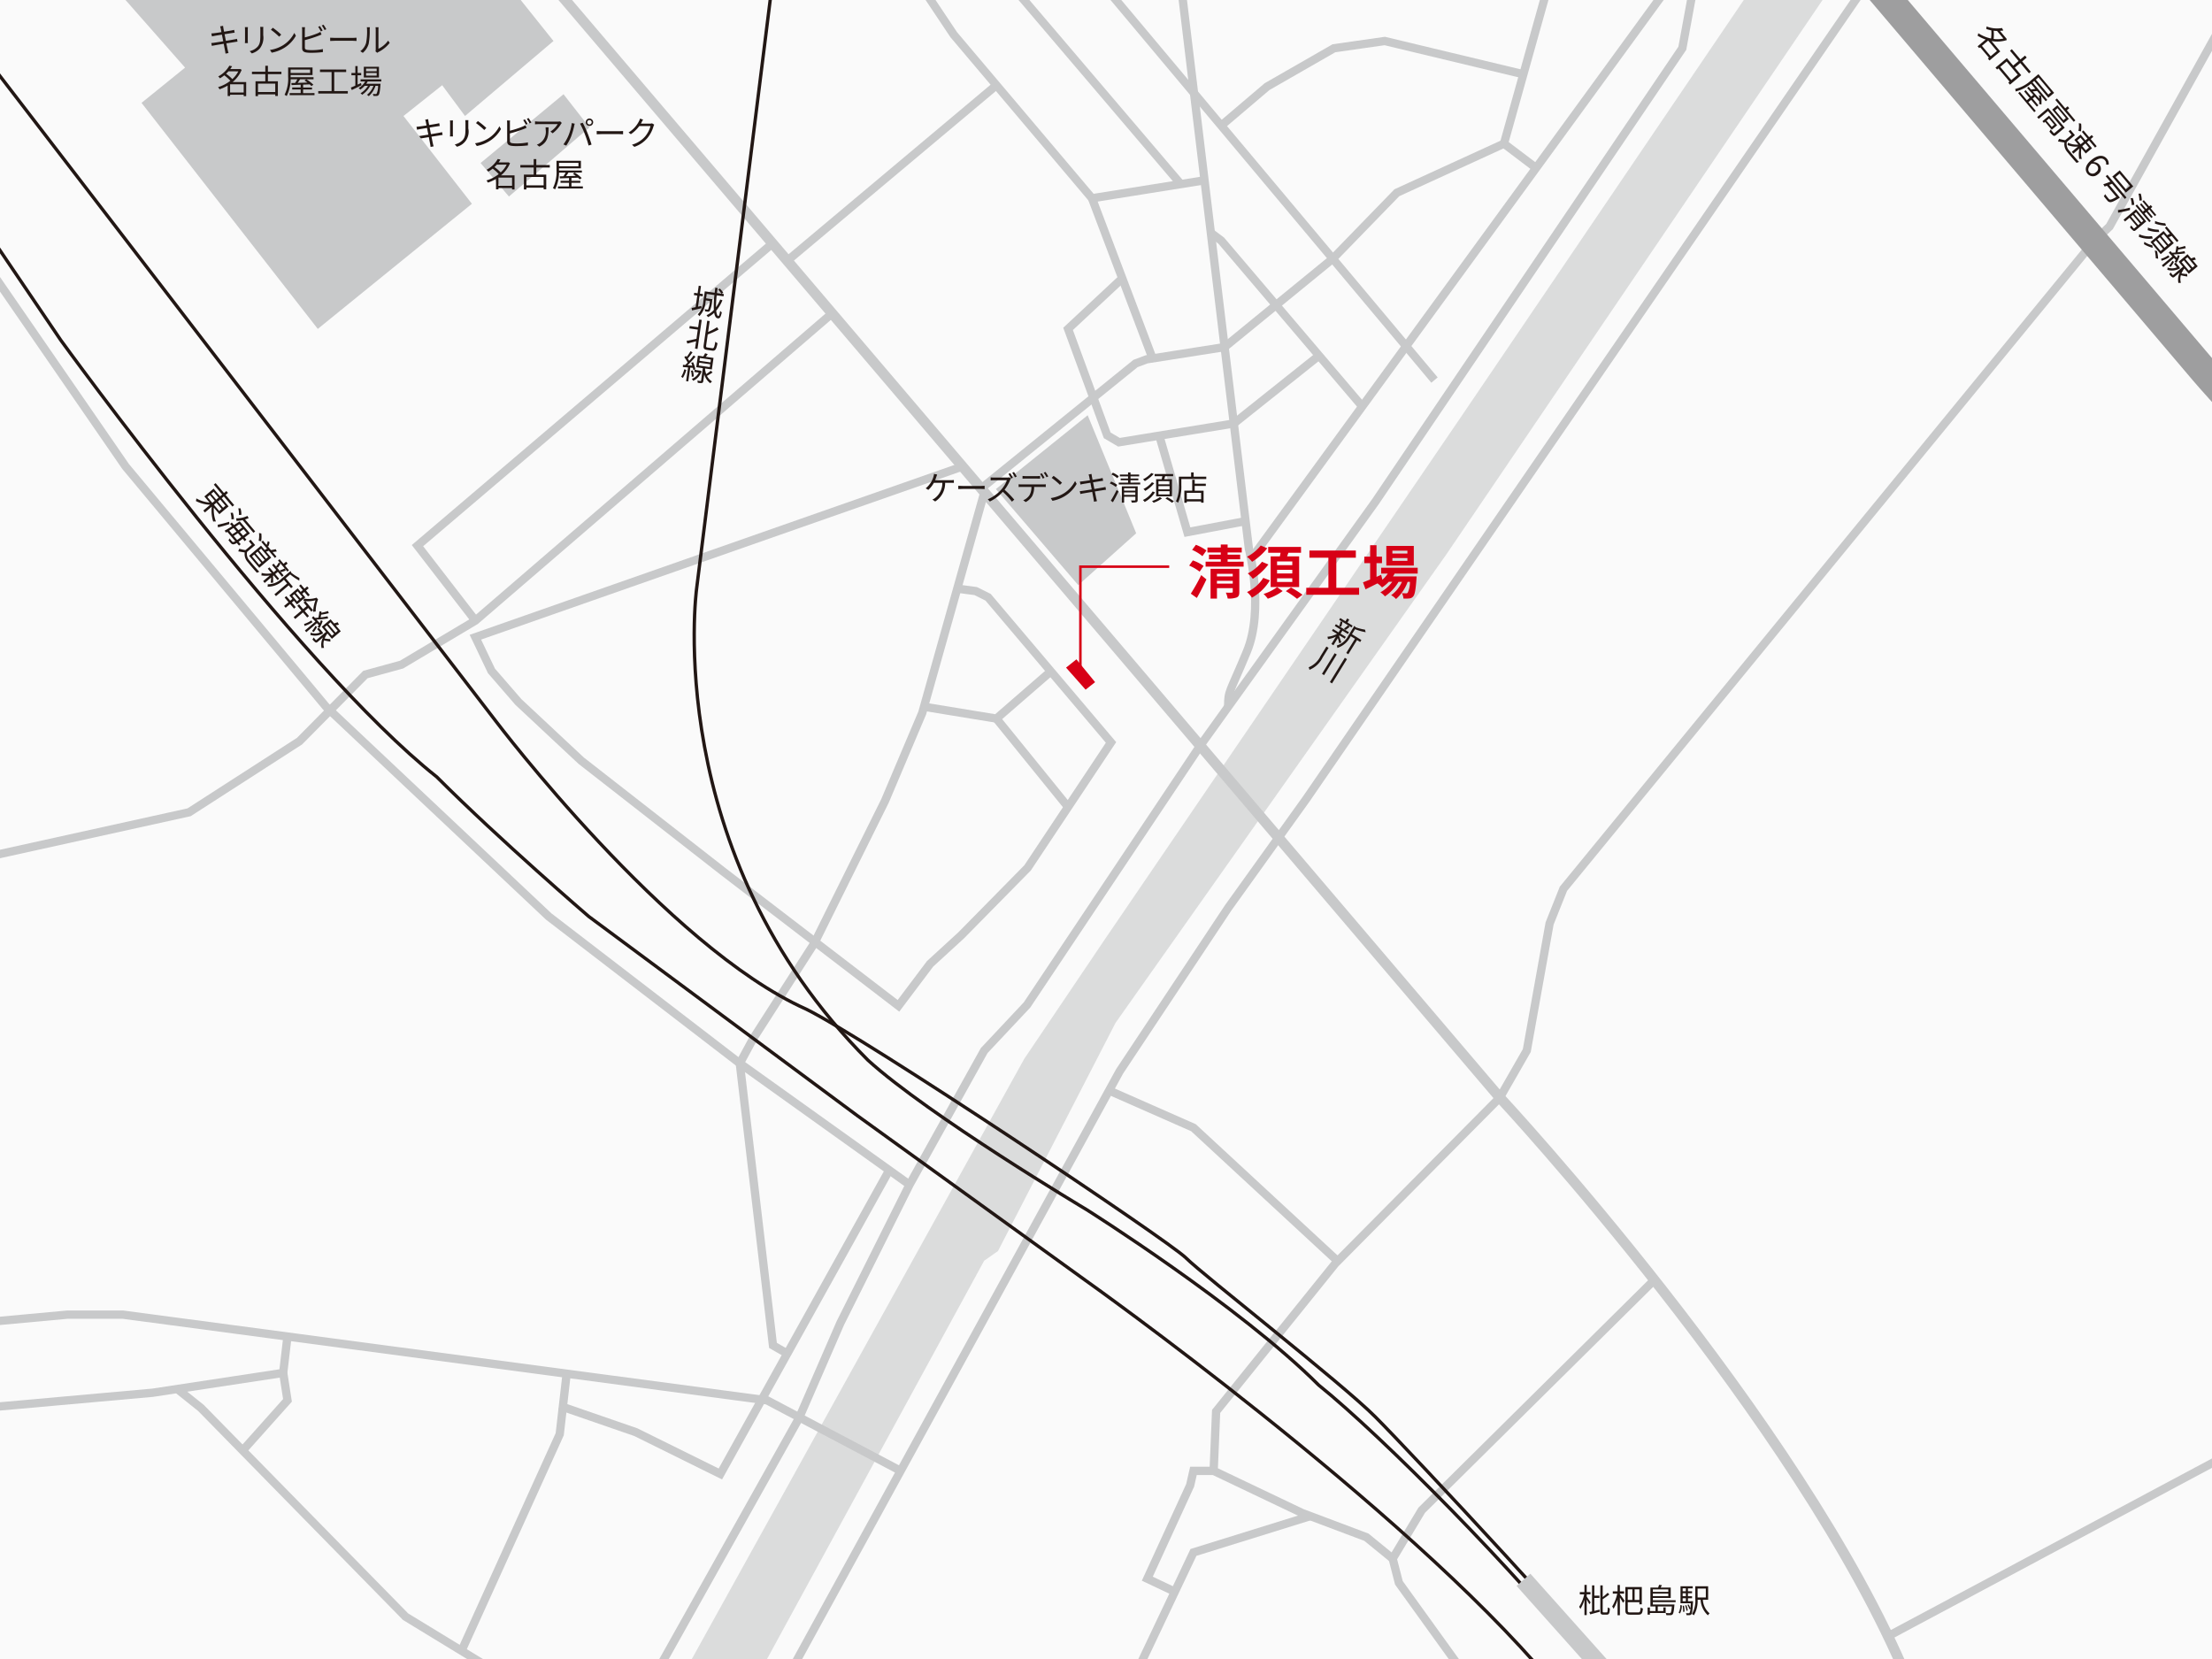 <svg xmlns="http://www.w3.org/2000/svg" xmlns:xlink="http://www.w3.org/1999/xlink" width="315" height="236.25" viewBox="0 0 315 236.25">
  <defs>
    <clipPath id="clip-path">
      <rect id="長方形_1380" data-name="長方形 1380" width="315" height="236.25" transform="translate(61.181 6.574)" fill="none"/>
    </clipPath>
  </defs>
  <g id="グループ_2103" data-name="グループ 2103" transform="translate(-61.181 -6.574)">
    <rect id="長方形_1378" data-name="長方形 1378" width="315" height="236.25" transform="translate(61.181 6.574)" fill="#fafafa"/>
    <path id="パス_10408" data-name="パス 10408" d="M309.5,6.574,269.054,66.209l-50.6,74.222-11.418,16.931L159.7,242.824h10.711l30.92-56.718,1.968-1.378,16.735-32.485L267.165,85.5,320.721,6.574Z" fill="#dbdcdc"/>
    <g id="グループ_2102" data-name="グループ 2102">
      <g id="グループ_2101" data-name="グループ 2101" clip-path="url(#clip-path)">
        <path id="パス_10409" data-name="パス 10409" d="M139.313,3.8l135.45,159.075s42.722,45.923,58.078,82.91" fill="none" stroke="#c8c9ca" stroke-miterlimit="10" stroke-width="1.477"/>
        <path id="パス_10410" data-name="パス 10410" d="M302.523,3.8l-1.772,9.647L257.045,78.022l-24.95,34.743-24.663,36.919-6.1,6.5-10.631,19.1-9.844,19.688-5.906,13.584-20.869,37.235" fill="none" stroke="#c8c9ca" stroke-miterlimit="10" stroke-width="1.181"/>
        <path id="パス_10411" data-name="パス 10411" d="M327.329,3.8,247.2,120.35l-11.124,15.511-15.454,23.273L173.57,244.972" fill="none" stroke="#c8c9ca" stroke-miterlimit="10" stroke-width="1.181"/>
        <path id="パス_10412" data-name="パス 10412" d="M229.285,3.8l9.745,80.916s2.215,8.613-.295,14.667-2.658,5.484-2.658,7.836" fill="none" stroke="#c8c9ca" stroke-miterlimit="10" stroke-width="1.181"/>
        <line id="線_693" data-name="線 693" x1="59.006" y2="80.929" transform="translate(239.382 5.178)" fill="none" stroke="#c8c9ca" stroke-miterlimit="10" stroke-width="1.181"/>
        <path id="パス_10413" data-name="パス 10413" d="M173.57,199.494l-2.313-1.329L166.532,158l1.918-3.544,8.713-13.585L187.2,120.646l5.315-12.551,8.848-31.419" fill="none" stroke="#c8c9ca" stroke-miterlimit="10" stroke-width="1.181"/>
        <path id="パス_10414" data-name="パス 10414" d="M197.5,90.406l2.623.339,1.772.886,17.5,20.671-11.887,17.867-9.45,9.6-4.43,4.06-4.5,5.98-24.954-19.121L143.94,114.894l-8.933-8.35-3.839-4.43-2.289-4.8,69.362-24.31" fill="none" stroke="#c8c9ca" stroke-miterlimit="10" stroke-width="1.181"/>
        <path id="パス_10415" data-name="パス 10415" d="M210.824,102.18l-7.748,6.726-10.311-1.687" fill="none" stroke="#c8c9ca" stroke-miterlimit="10" stroke-width="1.181"/>
        <line id="線_694" data-name="線 694" x2="10.203" y2="12.585" transform="translate(203.076 108.907)" fill="none" stroke="#c8c9ca" stroke-miterlimit="10" stroke-width="1.181"/>
        <path id="パス_10416" data-name="パス 10416" d="M281.851,3.8l-6.5,23.231,4.576,3.463" fill="none" stroke="#c8c9ca" stroke-miterlimit="10" stroke-width="1.181"/>
        <line id="線_695" data-name="線 695" x2="47.693" y2="56.897" transform="translate(217.768 3.8)" fill="none" stroke="#c8c9ca" stroke-miterlimit="10" stroke-width="1.181"/>
        <path id="パス_10417" data-name="パス 10417" d="M235.087,24.461l6.528-5.551,9.523-5.463,7.236-1.034,19.744,4.734" fill="none" stroke="#c8c9ca" stroke-miterlimit="10" stroke-width="1.181"/>
        <path id="パス_10418" data-name="パス 10418" d="M233.652,39.759l1.435,1.078L255.173,64.45" fill="none" stroke="#c8c9ca" stroke-miterlimit="10" stroke-width="1.181"/>
        <path id="パス_10419" data-name="パス 10419" d="M296.77,188.839l-33.13,32.8-4.135,6.89.886,3.446,9.943,13.806" fill="none" stroke="#c8c9ca" stroke-miterlimit="10" stroke-width="1.181"/>
        <path id="パス_10420" data-name="パス 10420" d="M259.506,228.533l-3.741-3.052-9.154-3.445-12.6-6.005.352-8.465L251.336,186.5l23.428-23.625,3.839-6.694,3.248-18.1,1.969-4.938,75.54-92.194,2.226-2.109L381.076,3.8" fill="none" stroke="#c8c9ca" stroke-miterlimit="10" stroke-width="1.181"/>
        <path id="パス_10421" data-name="パス 10421" d="M234.01,216.031h-2.875l-.472,2.067-6.1,13.289,3.741,1.772" fill="none" stroke="#c8c9ca" stroke-miterlimit="10" stroke-width="1.181"/>
        <path id="パス_10422" data-name="パス 10422" d="M247.775,222.474l-16.639,5.173-7.658,16.143" fill="none" stroke="#c8c9ca" stroke-miterlimit="10" stroke-width="1.181"/>
        <path id="パス_10423" data-name="パス 10423" d="M219.392,161.989l11.743,5.176,20.534,19" fill="none" stroke="#c8c9ca" stroke-miterlimit="10" stroke-width="1.181"/>
        <path id="パス_10424" data-name="パス 10424" d="M275.354,27.031,260.1,34.02l-9.123,9.392L235.572,56l-11.11,1.746-1.575.591L200.556,76.412" fill="none" stroke="#c8c9ca" stroke-miterlimit="10" stroke-width="1.181"/>
        <line id="線_696" data-name="線 696" x2="24.314" y2="28.547" transform="translate(204.971 4.194)" fill="none" stroke="#c8c9ca" stroke-miterlimit="10" stroke-width="1.181"/>
        <path id="パス_10425" data-name="パス 10425" d="M192.765,5.178,197,11.518l19.688,23.29,16.026-2.56" fill="none" stroke="#c8c9ca" stroke-miterlimit="10" stroke-width="1.181"/>
        <line id="線_697" data-name="線 697" x2="8.626" y2="22.802" transform="translate(216.685 34.808)" fill="none" stroke="#c8c9ca" stroke-miterlimit="10" stroke-width="1.181"/>
        <path id="パス_10426" data-name="パス 10426" d="M221,46.209l-7.719,7.2,5.572,15.16,1.673.984,16.359-2.672,12.134-9.67" fill="none" stroke="#c8c9ca" stroke-miterlimit="10" stroke-width="1.181"/>
        <path id="パス_10427" data-name="パス 10427" d="M226.273,68.617l4,13.736,8.288-1.565" fill="none" stroke="#c8c9ca" stroke-miterlimit="10" stroke-width="1.181"/>
        <path id="パス_10428" data-name="パス 10428" d="M.123,205.2l40.753-8.662L70.8,193.784h7.875l91.744,12.207,19.014,10.04" fill="none" stroke="#c8c9ca" stroke-miterlimit="10" stroke-width="1.181"/>
        <path id="パス_10429" data-name="パス 10429" d="M31.623,4.194,79.07,73.006l28.547,34.213,31.7,29.866L166.532,158,190.7,175.278" fill="none" stroke="#c8c9ca" stroke-miterlimit="10" stroke-width="1.181"/>
        <path id="パス_10430" data-name="パス 10430" d="M187.812,173.215l-24.048,43.26-12.047-5.956-10.829-3.741" fill="none" stroke="#c8c9ca" stroke-miterlimit="10" stroke-width="1.181"/>
        <path id="パス_10431" data-name="パス 10431" d="M141.888,202.083l-1,8.731-13.88,30.614" fill="none" stroke="#c8c9ca" stroke-miterlimit="10" stroke-width="1.181"/>
        <path id="パス_10432" data-name="パス 10432" d="M86.354,204.317l3.445,2.756L118.937,236.8l12.108,7.383" fill="none" stroke="#c8c9ca" stroke-miterlimit="10" stroke-width="1.181"/>
        <path id="パス_10433" data-name="パス 10433" d="M1.206,216.917l39.473-7.678,15.849-1.969,26.381-2.362,18.6-2.825.608-5.179" fill="none" stroke="#c8c9ca" stroke-miterlimit="10" stroke-width="1.181"/>
        <path id="パス_10434" data-name="パス 10434" d="M101.513,202.083l.608,3.907-6.381,7.145" fill="none" stroke="#c8c9ca" stroke-miterlimit="10" stroke-width="1.181"/>
        <path id="パス_10435" data-name="パス 10435" d="M325.7,1.339l48.924,57.586s29.629,35.585,69.349,54.337,36.618,16.39,36.618,16.39" fill="none" stroke="#9e9e9f" stroke-miterlimit="10" stroke-width="4.134"/>
        <line id="線_698" data-name="線 698" x1="73.518" y2="39.276" transform="translate(330.052 200.301)" fill="none" stroke="#c8c9ca" stroke-miterlimit="10" stroke-width="1.181"/>
        <path id="パス_10436" data-name="パス 10436" d="M251.88,98.173a7.292,7.292,0,0,0-.18-.732l-.63,1.021-.289-.179.649-1.053a3.829,3.829,0,0,1-1.147.359,1.5,1.5,0,0,0-.067-.341,3.314,3.314,0,0,0,1.365-.407l-.72-.444.156-.253.784.483.26-.422-.8-.491.157-.253,1.865,1.15-.156.253-.78-.48-.26.421.748.461-.156.254-.749-.461-.058.1c.083.207.277.765.317.906Zm3-.173-.451-.277-1.243,2.018-.293-.181,1.243-2.018-.6-.369-.062.1a3.158,3.158,0,0,1-1.848,1.568.891.891,0,0,0-.084-.341,2.747,2.747,0,0,0,1.649-1.407l.862-1.4.175.2a6.384,6.384,0,0,0,1.331.342l.1.37a7.72,7.72,0,0,1-1.514-.433l-.441.716,1.343.827Zm-3-2.263a2.708,2.708,0,0,0,.2-.675l.271.083a2.665,2.665,0,0,1-.179.678Zm1.767.185-1.761-1.085.153-.25.74.456.25-.406.29.178-.25.406.732.451Zm-1.068.157a3.929,3.929,0,0,0,.561-.459l.233.233a7.149,7.149,0,0,1-.585.427Z" fill="#221714"/>
        <path id="パス_10437" data-name="パス 10437" d="M250.376,98.835l-.838,1.359a3.6,3.6,0,0,1-1.887,1.766,1.3,1.3,0,0,0-.116-.36,3.249,3.249,0,0,0,1.7-1.6l.834-1.355Zm1.168.947-1.808,2.936-.3-.186,1.809-2.935Zm1.456.654-2.13,3.457-.306-.188,2.13-3.458Z" fill="#221714"/>
        <path id="パス_10438" data-name="パス 10438" d="M91.631,78.861a4.57,4.57,0,0,0,.3,1.981,1.155,1.155,0,0,0-.389.009,5,5,0,0,1-.2-2.132l-.98.831-.229-.271.969-.82a4.946,4.946,0,0,1-2.026-.537,1.431,1.431,0,0,0,.064-.376,4.557,4.557,0,0,0,1.884.594l-.738-.872,1.311-1.111.928,1.1.3-.257L91.63,75.587l.253-.213,1.193,1.408.339-.286.229.27-.339.287L94.529,78.5l-.252.213-1.224-1.445-.3.257.98,1.157-1.311,1.111Zm-.92-1.51.707.836.35-.3-.708-.835Zm.548-.464.707.836.342-.29L91.6,76.6Zm1.489,2.16L92,78.161l-.35.3.751.886Zm-.21-1.344-.343.29.751.887.342-.29Z" fill="#221714"/>
        <path id="パス_10439" data-name="パス 10439" d="M92.178,81.3a14.449,14.449,0,0,0,1.64-.424l.023.334c-.51.172-1.128.349-1.616.459Zm3.568,2c-.233.172-.425.311-.585.421l.293.346-.234.2-.32-.378a1,1,0,0,1-.472.2.4.4,0,0,1-.334-.138,4.517,4.517,0,0,1-.384-.461.588.588,0,0,0,.165-.258c.145.2.282.362.34.43s.1.1.166.1a.779.779,0,0,0,.305-.116l-1.132-1.337-.191.112-.191-.278c.284-.154.665-.383,1.053-.626l-.28-.331.245-.208.311.368c.29-.184.573-.369.815-.536l1.453,1.715-.126.1c-.24.184-.451.345-.64.493l.263.31-.246.208Zm-1.31-1.546c-.212.137-.424.267-.615.385l.443.523c.177-.113.389-.249.605-.4Zm-.294-1.223a3.245,3.245,0,0,0-.128-.926l.32-.016a3.338,3.338,0,0,1,.158.917Zm.806,2.938c.159-.1.351-.242.587-.417l-.47-.555c-.22.149-.429.282-.606.4Zm.32-2.252c-.177.119-.365.242-.559.363l.427.5c.188-.128.373-.261.541-.384Zm.467-.581a3.575,3.575,0,0,1-.88.107,1.969,1.969,0,0,0-.045-.358,3.588,3.588,0,0,0,1.611-.343l.168.316c-.171.069-.34.133-.511.185l1.44,1.7-.245.208Zm-.523-.727a3.385,3.385,0,0,0-.1-.939l.319-.011a3.1,3.1,0,0,1,.121.931Zm.58,2.95c.158-.121.329-.254.523-.406l-.443-.523c-.168.124-.356.252-.54.385Z" fill="#221714"/>
        <path id="パス_10440" data-name="パス 10440" d="M96.366,85.167a1.374,1.374,0,0,0,.357,1.239c.318.4,1.007,1.2,1.392,1.593a1.614,1.614,0,0,0-.347.145c-.346-.38-.979-1.113-1.3-1.521a1.682,1.682,0,0,1-.439-1.38c-.3-.045-.605-.094-.921-.153l.147-.373a7.918,7.918,0,0,0,.875.2l.912-.772-.424-.5.252-.213.647.763Zm2.509-.274c.106-.059.225-.123.331-.188L98.4,83.75l.223-.189.516.609a2.206,2.206,0,0,0,.175-.538l.254.138a1.717,1.717,0,0,1-.182.612l-.119-.061.5.588a4.684,4.684,0,0,0,.671-.136l.158.325c-.2.037-.418.069-.6.085l.553.651-.224.19L99.453,85c-.124.05-.256.1-.37.14l.718.847-1.7,1.441-1.448-1.708,1.7-1.441Zm-.49,1.838-1.01-1.192-.3.256,1.01,1.192Zm.493-.418-1.01-1.193-.3.254,1.01,1.192Zm-.865-2.732a3.317,3.317,0,0,0,.05-1.1l.33.061a3.6,3.6,0,0,1-.024,1.1Zm1.359,2.314L98.362,84.7l-.3.253,1.01,1.193Z" fill="#221714"/>
        <path id="パス_10441" data-name="パス 10441" d="M99.733,89.565a7.071,7.071,0,0,0,.056-.753l-.915.776-.221-.259.945-.8a3.8,3.8,0,0,1-1.2-.015,1.56,1.56,0,0,0,.042-.346,3.3,3.3,0,0,0,1.424.038l-.546-.645.227-.193.6.7.379-.32-.6-.714.227-.192,1.417,1.672-.227.192-.592-.7-.379.32.568.671-.227.192-.568-.67-.086.073c.015.222.026.813.021.961Zm2.9.767-.342-.4-1.809,1.532-.222-.263,1.808-1.532-.454-.536-.09.076a3.163,3.163,0,0,1-2.244.916.9.9,0,0,0,.026-.349,2.746,2.746,0,0,0,2-.826l1.254-1.063.1.247a6.442,6.442,0,0,0,1.158.739l-.015.384a7.787,7.787,0,0,1-1.3-.882l-.641.544,1.019,1.2Zm-2.147-3.083a2.7,2.7,0,0,0,.4-.58l.232.163a2.627,2.627,0,0,1-.381.589Zm1.622.724-1.337-1.578.223-.19.562.663.364-.308.22.26-.365.308.556.656Zm-1.064-.182a3.835,3.835,0,0,0,.675-.262l.15.294a6.929,6.929,0,0,1-.688.224Z" fill="#221714"/>
        <path id="パス_10442" data-name="パス 10442" d="M102.737,92.379l.558.659-.245.208-.558-.659-.634.537-.22-.259.634-.537-.559-.66.245-.208.559.66.3-.256-.428-.5,1.186-1.005.427.505.3-.256-.526-.62.239-.2.524.619.382-.323.22.259-.382.324.531.627-.238.2-.531-.627-.3.256.439.519-1.186,1-.439-.519Zm.072-.959.675.8.28-.238-.674-.8Zm1.761,2.16.611.72-.249.211-.61-.721-1.1.931L103,94.455l1.1-.931-.58-.685.248-.21.581.684.5-.427-.434-.512.227-.192a2.638,2.638,0,0,1-.271-.036,1.175,1.175,0,0,0,.1-.326,3.918,3.918,0,0,0,1.79-.131l.213.252a4.473,4.473,0,0,0-.336,1.715,2.586,2.586,0,0,0-.366.05,5.031,5.031,0,0,1,.341-1.657,4.38,4.38,0,0,1-1.431.136l1.083,1.28-.248.21-.443-.523Zm-1.275-2.572.675.8.274-.233-.674-.8Z" fill="#221714"/>
        <path id="パス_10443" data-name="パス 10443" d="M105.675,95.183a4.329,4.329,0,0,1-1.126.528,1.23,1.23,0,0,0-.07-.281,3.689,3.689,0,0,0,1.043-.507Zm.64.127L104.8,96.6l-.2-.237,1.5-1.273-.515-.536.219-.229.222.239c.152,0,.316-.014.489-.03a4.325,4.325,0,0,0,.144-.889h.291c0,.064,0,.127-.009.194a6.872,6.872,0,0,0,.949-.253l.112.308a8.94,8.94,0,0,1-1.094.213,3.351,3.351,0,0,1-.065.391,9.836,9.836,0,0,0,.978-.167l.085.312a15.605,15.605,0,0,1-1.652.161l.465.5a4.262,4.262,0,0,0,.165-.418l.245.128a3.987,3.987,0,0,1-.443.975l-.277-.13a1.588,1.588,0,0,0,.166-.271Zm.86,1.469a2.209,2.209,0,0,1-1.8.21,1.116,1.116,0,0,0,.04-.326,1.767,1.767,0,0,0,1.335-.023l-.412-.486.231-.195.5.587.038.036Zm-.851-.925a3.61,3.61,0,0,1-.477.731l-.242-.154a3.159,3.159,0,0,0,.492-.727Zm1.911,2.081a7.508,7.508,0,0,1-.921-.173,1.956,1.956,0,0,0,.012,1.08,1.64,1.64,0,0,0-.353.021,2.3,2.3,0,0,1,.206-1.525l-.735.623c-.133.113-.223.146-.342.086a1.823,1.823,0,0,1-.427-.424,1.075,1.075,0,0,0,.169-.267c.131.161.256.309.293.346s.06.048.1.015l1.369-1.161-.613-.724,1.265-1.071.5.591a3.679,3.679,0,0,0,.5-.174l.193.345c-.151.04-.314.074-.458.1l.718.846-1.265,1.072-.629-.743-.046.04a2.977,2.977,0,0,0-.364.66,5.591,5.591,0,0,0,.808.084Zm-.816-2.044,1.026,1.211.314-.266-1.026-1.211Zm.519-.44,1.026,1.211.31-.263-1.026-1.21Z" fill="#221714"/>
        <path id="パス_10444" data-name="パス 10444" d="M344.494,15.188l-.229-.271.152-.128-1.246-1.481-.144.12-.222-.264,1.142-.96a5.916,5.916,0,0,1-1.153-.548,1.023,1.023,0,0,0,.1-.357,5.281,5.281,0,0,0,1.823.758,5.9,5.9,0,0,0,.036-1.161,4.991,4.991,0,0,1-.727-.2,1.212,1.212,0,0,0,.048-.361,3.966,3.966,0,0,0,2.2.227l.191.352c-.154.024-.316.043-.485.055l.858,1.02.057.038.055.256a4.446,4.446,0,0,1-2.164.135l1.243,1.478Zm.169-.606.889-.748-1.246-1.482-.889.748Zm.908-3.6a3.758,3.758,0,0,1-.48-.036,6.087,6.087,0,0,1-.007,1.173,3.823,3.823,0,0,0,1.393-.06Z" fill="#221714"/>
        <path id="パス_10445" data-name="パス 10445" d="M348.879,15.545l-.778.654.912,1.084-1.6,1.346-.24-.285.177-.149-1.581-1.879-.191.16-.228-.27,1.616-1.359.9,1.066.777-.653L347.413,13.8l.264-.222,1.225,1.457.651-.547.24.285-.651.547,1.237,1.472-.263.221Zm-.363,1.668-1.58-1.88-.911.767,1.58,1.879Z" fill="#221714"/>
        <path id="パス_10446" data-name="パス 10446" d="M350.688,18.248a5.591,5.591,0,0,1-2.473,1.351,1.43,1.43,0,0,0-.061-.35,5.11,5.11,0,0,0,2.306-1.273l1-.841L353.7,19.8l-.824.693L350.865,18.1Zm.4,4.113-.221.186-2.28-2.711.221-.185,1.009,1.2.394-.331-.778-.925.217-.183.778.926.307-.258c-.334-.361-.633-.7-.875-.961l.2-.2.354.4c.187-.021.407-.052.605-.095l-.61-.727.22-.185,2.093,2.49-.22.185-1.23-1.464c-.2.03-.424.055-.617.067.288.321.609.68.933,1.037-.011-.175-.026-.355-.05-.514l.3.093a5.2,5.2,0,0,1,.049,1.261l-.331-.092a2.32,2.32,0,0,0,.033-.343l-.63-.691-.315.265.814.968-.216.182-.815-.968-.394.331Zm.375-4.764-.373.313,1.785,2.122.372-.313Z" fill="#221714"/>
        <path id="パス_10447" data-name="パス 10447" d="M353.969,25.8c-.144.121-.251.156-.392.083a2.938,2.938,0,0,1-.55-.574,1.4,1.4,0,0,0,.175-.3c.188.236.358.439.42.5s.079.057.13.014l1-.842-1.93-2.294L351.5,23.5l-.216-.256,1.554-1.307,2.371,2.82Zm-1.553-1.877-.181.151-.2-.238.944-.793,1.148,1.366-.762.641Zm.567-.478-.369.31.748.89.369-.311Zm2.808.052-.738.62-1.626-1.933.738-.62Zm.932.222-.234.2L353.868,20.8l.235-.2,1.18,1.4.343-.289.228.272-.344.288Zm-1.349-.328-1.185-1.41-.351.3,1.185,1.41Z" fill="#221714"/>
        <path id="パス_10448" data-name="パス 10448" d="M355.51,26.792a1.38,1.38,0,0,0,.352,1.241c.317.4,1,1.2,1.387,1.6a1.545,1.545,0,0,0-.347.145c-.346-.382-.976-1.117-1.3-1.527a1.682,1.682,0,0,1-.434-1.381c-.3-.047-.605-.1-.921-.157l.149-.373a7.647,7.647,0,0,0,.874.2l.915-.769-.423-.5.253-.212.644.766Zm1.583.657a3.383,3.383,0,0,1-1.487-.213,1.28,1.28,0,0,0,.056-.343,2.952,2.952,0,0,0,1.482.271l-.565-.672.889-.748.684.815.3-.254-.809-.961.231-.195.809.962.369-.31.221.263-.368.311.857,1.018-.232.2-.857-1.02-.3.253.72.856-.889.748-.62-.738a3.5,3.5,0,0,0,.056,1.527,1.237,1.237,0,0,0-.365-.008,3.967,3.967,0,0,1,.024-1.482l-.86.724-.222-.265ZM357,26.555l.477.568.46-.386-.478-.566Zm.16-1.343a3.279,3.279,0,0,0,.055-1.095l.329.062a3.591,3.591,0,0,1-.027,1.1Zm1,1.789-.459.386.5.6.459-.386Z" fill="#221714"/>
        <path id="パス_10449" data-name="パス 10449" d="M358.951,29.4c1.037-.873,1.827-.741,2.261-.224a1.063,1.063,0,0,1,.249.846l-.361-.011a.732.732,0,0,0-.153-.594c-.307-.364-.841-.434-1.673.242a1.083,1.083,0,0,1,.829.333.909.909,0,0,1-.175,1.4,1.014,1.014,0,0,1-1.466-.063c-.429-.51-.336-1.236.489-1.928m.061.491c-.466.466-.57.892-.3,1.218a.654.654,0,0,0,.951-.029.612.612,0,0,0,.145-.936.887.887,0,0,0-.8-.253" fill="#221714"/>
        <path id="パス_10450" data-name="パス 10450" d="M361.951,32.742c-.135.051-.274.107-.409.158l1.525,1.815s-.093.066-.138.092c-.706.438-1.06.588-1.295.552a.57.57,0,0,1-.359-.223c-.1-.116-.3-.361-.5-.626a.645.645,0,0,0,.176-.3c.194.275.41.539.495.64a.383.383,0,0,0,.178.146c.155.03.429-.077.935-.378l-1.337-1.591c-.122.04-.236.081-.332.112l-.189-.328c.271-.08.662-.224,1-.362l-.656-.78.242-.2,2.718,3.231-.242.2ZM363.906,34l-1.921-2.284,1.056-.887,1.921,2.283Zm.586-.955L363.021,31.3l-.575.483,1.471,1.749Z" fill="#221714"/>
        <path id="パス_10451" data-name="パス 10451" d="M362.792,36.487a15.6,15.6,0,0,0,1.706-.342l0,.342c-.532.145-1.184.286-1.688.37Zm2.542,2.86c-.137.116-.234.148-.352.081a2.391,2.391,0,0,1-.478-.488.883.883,0,0,0,.162-.271c.151.188.294.358.34.405s.072.056.119.017l.347-.292-1.031-1.225-.643.541-.209-.249,1.774-1.492,1.453,1.728Zm-.582-3.569a3.717,3.717,0,0,0-.171-.981l.327-.022a3.838,3.838,0,0,1,.2.966Zm.915,2.857.271-.228-1.03-1.225-.271.228Zm-.3-1.836-.264.222,1.03,1.225.264-.222Zm2.094,1.237-.206.174-1.966-2.339.206-.173.851,1.012.253-.213-.678-.806.2-.164.677.806.228-.192-.751-.892.2-.168.751.893.235-.2.225.268-.235.2.79.94-.2.167-.79-.939-.228.191.718.854-.2.164-.717-.854-.254.213Zm-1.619-2.9a3.669,3.669,0,0,0-.133-.98l.319-.016a3.445,3.445,0,0,1,.158.972Z" fill="#221714"/>
        <path id="パス_10452" data-name="パス 10452" d="M367.747,40.537a3.832,3.832,0,0,1-1.99-.239,1.259,1.259,0,0,0,.052-.371,3.294,3.294,0,0,0,1.823.275Zm-.017,1.322a4.384,4.384,0,0,1-1.239-.519,2.677,2.677,0,0,0,.049-.331,3.511,3.511,0,0,0,1.143.494Zm.945-2.245a4.523,4.523,0,0,1-1.657-.267,1.5,1.5,0,0,0,.039-.371,3.769,3.769,0,0,0,1.516.3Zm1.12.453c.126-.063.27-.134.39-.2l-.708-.842.235-.2,1.7,2.02-.235.2-.733-.872c-.142.059-.288.119-.419.169l.716.852-1.864,1.569-1.454-1.727,1.865-1.569Zm-.578,1.954L368.2,40.81l-.355.3,1.018,1.211Zm.413-3.309a5.18,5.18,0,0,1-1.585-.308,1.186,1.186,0,0,0,.025-.36,4.191,4.191,0,0,0,1.453.327Zm-1.283,3.609a6.1,6.1,0,0,1,.166,1.1l-.339-.074a6.337,6.337,0,0,0-.138-1.1Zm1.42-.761-1.018-1.212-.355.3,1.019,1.211Zm.542-.457-1.018-1.21-.347.291,1.018,1.211Z" fill="#221714"/>
        <path id="パス_10453" data-name="パス 10453" d="M370.12,43.189a4.339,4.339,0,0,1-1.128.523,1.127,1.127,0,0,0-.07-.28,3.676,3.676,0,0,0,1.046-.5Zm.639.131L369.238,44.6l-.2-.239,1.507-1.267-.513-.537.22-.229.221.24c.151,0,.316-.013.489-.028a4.256,4.256,0,0,0,.146-.888l.293,0c0,.063-.005.125-.011.192a7,7,0,0,0,.95-.248l.111.308a8.934,8.934,0,0,1-1.094.209,3.341,3.341,0,0,1-.067.39,9.4,9.4,0,0,0,.979-.164l.083.313a15.558,15.558,0,0,1-1.651.155l.462.5c.062-.14.122-.282.168-.418l.243.129a3.909,3.909,0,0,1-.447.972l-.276-.131a1.538,1.538,0,0,0,.167-.27Zm.855,1.47a2.211,2.211,0,0,1-1.8.2,1.1,1.1,0,0,0,.041-.324,1.773,1.773,0,0,0,1.336-.019l-.411-.489.231-.194.5.59.037.037Zm-.849-.927a3.58,3.58,0,0,1-.478.729l-.241-.156a3.226,3.226,0,0,0,.495-.724Zm1.9,2.089a7.643,7.643,0,0,1-.92-.179,1.949,1.949,0,0,0,.008,1.081,1.647,1.647,0,0,0-.354.02,2.313,2.313,0,0,1,.212-1.524l-.738.621c-.133.112-.223.144-.342.084a1.835,1.835,0,0,1-.425-.427,1.113,1.113,0,0,0,.17-.265c.13.162.255.31.292.347s.059.048.1.015l1.373-1.155-.611-.728,1.269-1.065.5.591a3.473,3.473,0,0,0,.5-.171l.192.345c-.152.041-.316.073-.459.1l.715.849-1.269,1.067-.626-.743-.047.039a2.95,2.95,0,0,0-.365.659,5.6,5.6,0,0,0,.807.086Zm-.808-2.048,1.021,1.213.314-.263-1.021-1.215Zm.52-.439L373.4,44.68l.311-.261L372.693,43.2Z" fill="#221714"/>
        <path id="パス_10454" data-name="パス 10454" d="M287.505,235.029c-.067-.151-.232-.439-.369-.67v2.219h-.321v-2.205a4.959,4.959,0,0,1-.576,1.318,1.937,1.937,0,0,0-.18-.3,5.117,5.117,0,0,0,.718-1.771h-.623v-.325h.661v-1.021h.321v1.021h.538v.325h-.538v.326c.132.175.482.7.562.826Zm.717.949c.237-.061.487-.122.732-.184l.038.3c-.468.132-.964.264-1.351.373l-.132-.331c.113-.023.246-.052.387-.085v-3.707h.326v1.459h.722v.326h-.722Zm1.757.208c.118,0,.137-.151.151-.713a.923.923,0,0,0,.307.147c-.033.661-.113.887-.44.887h-.486c-.339,0-.434-.113-.434-.547v-3.618h.335V234a7.025,7.025,0,0,0,.714-.609l.23.245a11.331,11.331,0,0,1-.944.675v1.649c0,.193.024.226.147.226Z" fill="#221714"/>
        <path id="パス_10455" data-name="パス 10455" d="M291.861,233.6c.137.165.581.784.68.935l-.241.288a8.177,8.177,0,0,0-.439-.76v2.526h-.33v-2.219a5.094,5.094,0,0,1-.576,1.3,1.441,1.441,0,0,0-.194-.326,5.752,5.752,0,0,0,.723-1.828h-.634v-.331h.681v-.906h.33v.906h.6v.331h-.6Zm2.607,2.592c.265,0,.311-.136.349-.7a.913.913,0,0,0,.322.136c-.057.661-.161.884-.657.884h-1.157c-.515,0-.684-.133-.684-.652v-3.287h2.341v2.465h-.344v-.306h-1.657v1.138c0,.259.056.32.359.32Zm-1.487-1.78h.656V232.9h-.656Zm1.657-1.511h-.68v1.511h.68Z" fill="#221714"/>
        <path id="パス_10456" data-name="パス 10456" d="M296.554,234.722v.34h3.078a1.2,1.2,0,0,1-.014.142c-.066.807-.137,1.128-.255,1.261a.4.4,0,0,1-.292.117,5.237,5.237,0,0,1-.6-.009.744.744,0,0,0-.09-.3,5.223,5.223,0,0,0,.53.024.222.222,0,0,0,.165-.043c.08-.076.132-.321.189-.916h-2.007v.656h.793v-.519h.33v.8h-2.247v.231h-.326v-1.015h.326v.505h.8v-.656h-.726v-2.687h1.09a3.063,3.063,0,0,0,.147-.392l.4.052c-.057.118-.123.236-.184.34H299.1v1.478h-2.544v.326H299.8v.269Zm0-1.455h2.2v-.359h-2.2Zm2.2.241h-2.2v.359h2.2Z" fill="#221714"/>
        <path id="パス_10457" data-name="パス 10457" d="M300.225,236.224a2.161,2.161,0,0,0,.241-1.077l.217.043a2.4,2.4,0,0,1-.259,1.147Zm2.05-1.629s0,.094-.005.141c-.062,1.162-.114,1.578-.231,1.719a.334.334,0,0,1-.26.123,3.366,3.366,0,0,1-.43,0,.836.836,0,0,0-.08-.283c.165.009.316.014.378.014a.172.172,0,0,0,.137-.047,1.461,1.461,0,0,0,.122-.595l-.151.065a2.88,2.88,0,0,0-.273-.613l.165-.062a3.112,3.112,0,0,1,.264.548c.019-.189.033-.425.052-.722h-1.469v-2.418h1.739v.3h-.681v.416h.586v.278h-.586v.425h.586v.284h-.586v.43Zm-1.479-1.417h.458v-.416H300.8Zm.458.278H300.8v.425h.458ZM300.8,234.6h.458v-.43H300.8Zm.185.627a4.661,4.661,0,0,1,.08.855l-.2.034a4.287,4.287,0,0,0-.067-.865Zm.354.733a3.628,3.628,0,0,0-.185-.761l.171-.037a2.923,2.923,0,0,1,.2.751Zm2.337-1.568a2.714,2.714,0,0,0,.959,1.927,1.548,1.548,0,0,0-.236.287,3.175,3.175,0,0,1-1.039-2.214h-.43a3.983,3.983,0,0,1-.529,2.205,1.084,1.084,0,0,0-.278-.179,3.782,3.782,0,0,0,.477-2.168v-1.78h1.827v1.922Zm-.746-.326H304.1v-1.27h-1.176Z" fill="#221714"/>
        <path id="パス_10458" data-name="パス 10458" d="M203,76.223l13.072-10.518,6.908,16.81L214.732,89.9Z" fill="#c8c9ca"/>
        <path id="パス_10459" data-name="パス 10459" d="M212.994,101.647l2.782,3.139,1.352-1.072-2.657-3.248Z" fill="#d70016"/>
        <path id="パス_10460" data-name="パス 10460" d="M232.014,87.985a6.432,6.432,0,0,0-1.489-.869l.522-.736a5.823,5.823,0,0,1,1.53.786Zm-1.257,3.127a26.207,26.207,0,0,0,1.481-2.639l.745.612c-.414.878-.9,1.829-1.366,2.64Zm1.655-5.336a5.7,5.7,0,0,0-1.465-.893l.538-.728a6.255,6.255,0,0,1,1.5.81Zm5.866.787v.7h-5.412v-.7h2.16v-.34h-1.68v-.662h1.68v-.314h-1.9v-.7h1.9v-.43H236v.43h2.01v.7H236v.314h1.787v.662H236v.34Zm-.613,4.293c0,.438-.075.67-.38.8a3.158,3.158,0,0,1-1.275.149,3.244,3.244,0,0,0-.264-.836c.339.008.728.008.835,0s.149-.025.149-.124v-.513h-2.25v1.489h-.91V87.572h4.095Zm-3.185-2.2h2.25v-.363h-2.25Zm2.25.629h-2.25v.4h2.25Z" fill="#d70016"/>
        <path id="パス_10461" data-name="パス 10461" d="M241.649,84.644a8.419,8.419,0,0,1-2.168,1.935,3.924,3.924,0,0,0-.72-.72,5.976,5.976,0,0,0,1.953-1.6Zm.364,4.575a6.875,6.875,0,0,1-2.549,2.465,3.883,3.883,0,0,0-.7-.8,5.318,5.318,0,0,0,2.309-2.018Zm-.207-2.259A8.89,8.89,0,0,1,239.588,89a4.474,4.474,0,0,0-.719-.77,6.184,6.184,0,0,0,2.026-1.654Zm2.035,3.781a7.586,7.586,0,0,1-2.118,1.092,4.784,4.784,0,0,0-.6-.679,6.4,6.4,0,0,0,1.92-.968Zm-.4-4.94c.041-.173.075-.347.1-.513h-1.762v-.827h4.675v.827h-1.8c-.057.175-.123.347-.181.513h1.712V90.17h-4.053V85.8Zm1.77.729h-2.168v.521h2.168Zm0,1.191h-2.168v.521h2.168Zm0,1.207h-2.168v.522h2.168Zm-.19,1.308a12.3,12.3,0,0,1,1.646,1.034l-.777.579a12.469,12.469,0,0,0-1.6-1.092Z" fill="#d70016"/>
        <path id="パス_10462" data-name="パス 10462" d="M254.724,90.277v.993H247.2v-.993h3.152V86H247.65V84.974h6.61V86h-2.78v4.277Z" fill="#d70016"/>
        <path id="パス_10463" data-name="パス 10463" d="M259.783,88.258c-.066.133-.149.265-.232.4h3.359s-.008.224-.016.339c-.117,1.614-.249,2.276-.472,2.516a.774.774,0,0,1-.546.281,5.242,5.242,0,0,1-.836.017,1.956,1.956,0,0,0-.223-.77c.264.025.48.025.587.025a.284.284,0,0,0,.248-.091,3.6,3.6,0,0,0,.306-1.547h-.322a5.9,5.9,0,0,1-1.655,2.449,2.665,2.665,0,0,0-.695-.546,4.553,4.553,0,0,0,1.539-1.9h-.488A6.337,6.337,0,0,1,258.4,91.5a2.888,2.888,0,0,0-.645-.58,4.986,4.986,0,0,0,1.687-1.5h-.488a5.123,5.123,0,0,1-.967.811,3.467,3.467,0,0,0-.646-.58c-.6.3-1.191.6-1.7.844l-.364-.992c.281-.108.629-.248,1.018-.406V86.769h-.828v-.926h.828v-1.63h.91v1.63h.778v.926h-.778v1.953l.661-.29.174.7a4.016,4.016,0,0,0,.762-.877h-.936v-.827h5.2v.827Zm2.73-1.142H258.6v-2.8h3.913ZM261.6,85h-2.135v.4H261.6Zm0,1.043h-2.135v.4H261.6Z" fill="#d70016"/>
        <path id="パス_10464" data-name="パス 10464" d="M215.034,102.626V87.27h12.648" fill="none" stroke="#d70016" stroke-miterlimit="10" stroke-width="0.354"/>
        <path id="パス_10465" data-name="パス 10465" d="M194.523,74.481c-.047.137-.1.307-.179.477h2.229a3.644,3.644,0,0,0,.443-.024v.407c-.151-.01-.335-.014-.443-.014h-.8a3.081,3.081,0,0,1-1.417,2.659l-.4-.274a1.523,1.523,0,0,0,.382-.218,2.707,2.707,0,0,0,1.039-2.167h-1.209a3.8,3.8,0,0,1-.789,1.01l-.373-.222a3.512,3.512,0,0,0,.841-1.015,3.213,3.213,0,0,0,.269-.661,1.8,1.8,0,0,0,.071-.378l.453.09c-.038.109-.085.231-.118.33" fill="#221714"/>
        <path id="パス_10466" data-name="パス 10466" d="M198.3,75.78h2.588c.236,0,.406-.014.51-.024v.463c-.094-.005-.293-.024-.505-.024H198.3c-.26,0-.51.01-.656.024v-.463c.142.01.392.024.656.024" fill="#221714"/>
        <path id="パス_10467" data-name="パス 10467" d="M205.031,74.93a5.91,5.91,0,0,1-.793,1.389,13.671,13.671,0,0,1,1.379,1.407l-.331.288a10.936,10.936,0,0,0-1.3-1.407,6,6,0,0,1-1.841,1.384l-.3-.317a5.368,5.368,0,0,0,1.944-1.4,4.17,4.17,0,0,0,.785-1.317H202.73c-.164,0-.423.019-.475.024v-.425c.066.009.334.028.475.028h1.823a1.274,1.274,0,0,0,.355-.038l.24.184a1.589,1.589,0,0,0-.117.2m.392-.325-.255.113a5.934,5.934,0,0,0-.378-.652l.251-.108a6.565,6.565,0,0,1,.382.647m.548-.17-.256.113a5.418,5.418,0,0,0-.386-.647l.245-.109a5.74,5.74,0,0,1,.4.643" fill="#221714"/>
        <path id="パス_10468" data-name="パス 10468" d="M206.644,75.558h3.092a2.525,2.525,0,0,0,.369-.024v.393c-.1-.005-.255-.01-.369-.01h-1.284a2.89,2.89,0,0,1-.279,1.294,2.308,2.308,0,0,1-.93.859l-.349-.259a1.951,1.951,0,0,0,.892-.723,2.261,2.261,0,0,0,.274-1.171h-1.416c-.142,0-.28,0-.406.01v-.393a3.4,3.4,0,0,0,.406.024m.58-1.181h1.634a3.394,3.394,0,0,0,.439-.028v.392c-.136-.01-.3-.014-.439-.014h-1.629c-.156,0-.312,0-.434.014v-.392a4.122,4.122,0,0,0,.429.028m2.706.237-.255.113a5.421,5.421,0,0,0-.382-.657l.249-.1a5.225,5.225,0,0,1,.388.647m.529-.194-.255.113a4.458,4.458,0,0,0-.392-.651l.251-.105a6.3,6.3,0,0,1,.4.643" fill="#221714"/>
        <path id="パス_10469" data-name="パス 10469" d="M212.7,76.815a4.449,4.449,0,0,0,1.577-1.738l.227.4a4.735,4.735,0,0,1-1.587,1.682,5.193,5.193,0,0,1-1.856.732l-.25-.388a4.879,4.879,0,0,0,1.889-.689m-.279-1.5-.3.3a9.958,9.958,0,0,0-1.175-.987l.269-.288a10.278,10.278,0,0,1,1.2.978" fill="#221714"/>
        <path id="パス_10470" data-name="パス 10470" d="M216.2,74.142l.425-.076c0,.09.028.222.042.326.009.052.043.246.1.51.458-.075.893-.146,1.091-.184a2.7,2.7,0,0,0,.335-.08l.081.4c-.071.01-.217.029-.34.048-.217.033-.647.1-1.1.174.062.293.128.628.189.945.477-.075.926-.156,1.162-.2.185-.034.317-.062.42-.09l.076.4c-.1.009-.25.032-.425.061-.26.042-.7.113-1.162.184.094.463.17.841.194.949.033.137.071.3.113.43l-.43.081c-.023-.161-.038-.3-.071-.445-.019-.1-.094-.486-.184-.954-.534.09-1.039.175-1.27.218-.184.033-.316.056-.415.085l-.085-.411c.108-.005.292-.024.415-.043.237-.033.751-.113,1.289-.2-.066-.321-.132-.657-.188-.949-.449.07-.86.137-1.04.17-.132.023-.24.047-.382.08l-.08-.425c.118,0,.241-.014.392-.033.184-.019.6-.08,1.039-.151-.052-.255-.085-.439-.1-.5a2.156,2.156,0,0,0-.089-.321" fill="#221714"/>
        <path id="パス_10471" data-name="パス 10471" d="M220.081,75.917a3.643,3.643,0,0,0-.859-.5l.194-.265a3.838,3.838,0,0,1,.864.472Zm-.717,1.955a15.658,15.658,0,0,0,.835-1.525l.265.217c-.231.5-.543,1.091-.8,1.53Zm.93-3.2a3.627,3.627,0,0,0-.836-.529l.194-.255a3.46,3.46,0,0,1,.845.505Zm3.259.624v.269H220.5V75.3h1.322v-.331h-1.053v-.255h1.053v-.3h-1.167v-.261h1.167v-.306h.349v.306H223.4v.261h-1.229v.3h1.115v.255h-1.115V75.3Zm-.364,2.469c0,.18-.038.274-.166.322a2.368,2.368,0,0,1-.679.052.906.906,0,0,0-.1-.3c.24,0,.462,0,.528,0s.09-.019.09-.08V77.31h-1.6v.841h-.325V75.832h2.257Zm-1.932-1.317h1.6v-.345h-1.6Zm1.6.25h-1.6v.354h1.6Z" fill="#221714"/>
        <path id="パス_10472" data-name="パス 10472" d="M225.652,76.687a3.818,3.818,0,0,1-1.464,1.369,1.26,1.26,0,0,0-.25-.279,3.278,3.278,0,0,0,1.383-1.218Zm-.184-2.617a5.187,5.187,0,0,1-1.256,1.016,1.2,1.2,0,0,0-.26-.251,4.173,4.173,0,0,0,1.185-.9Zm.075,1.313a4.546,4.546,0,0,1-1.27,1.1,1.53,1.53,0,0,0-.26-.269,3.754,3.754,0,0,0,1.209-.963Zm1.11,2.168a4.394,4.394,0,0,1-1.194.614,2.639,2.639,0,0,0-.223-.25,3.52,3.52,0,0,0,1.115-.557Zm-.042-2.734c.033-.137.07-.293.094-.43h-1.1V74.08h2.639v.307h-1.138c-.047.146-.094.3-.141.43h1.114v2.436h-2.257V74.817Zm1.123.274h-1.582v.453h1.582Zm0,.708h-1.582v.463h1.582Zm0,.718h-1.582v.463h1.582Zm-.33.859a6.03,6.03,0,0,1,.949.581l-.274.213a6.239,6.239,0,0,0-.935-.6Z" fill="#221714"/>
        <path id="パス_10473" data-name="パス 10473" d="M232.96,74.458v.335h-3.551v.883a5.484,5.484,0,0,1-.468,2.489,1.237,1.237,0,0,0-.3-.2,4.881,4.881,0,0,0,.421-2.291V74.458H230.8v-.605h.359v.605Zm-1.649,1h1.583v.317h-1.583v.675h1.266v1.709h-.354v-.174h-2.04v.184h-.345V76.446h1.119V74.893h.354Zm.912,1.3h-2.04v.907h2.04Z" fill="#221714"/>
        <line id="線_699" data-name="線 699" x1="29.507" y2="24.762" transform="translate(173.569 18.709)" fill="none" stroke="#c8c9ca" stroke-miterlimit="10" stroke-width="1.181"/>
        <path id="パス_10474" data-name="パス 10474" d="M1.281,155.219l13.765-3.328,14.371-10.437,27.833-12.4,30.859-6.807,15.732-10.135,9.378-9.482,5.143-1.41,10.517-6.268L179.673,51.2" fill="none" stroke="#c8c9ca" stroke-miterlimit="10" stroke-width="1.181"/>
        <path id="パス_10475" data-name="パス 10475" d="M35.167,3.8,69.816,54.988s33.666,46.462,53.551,62.212c9.154,9.155,21.656,19.884,21.656,19.884l38.226,28.35L215.7,188.862S260.982,221,281.85,245.785" fill="none" stroke="#221714" stroke-miterlimit="10" stroke-width="0.473"/>
        <path id="パス_10476" data-name="パス 10476" d="M50.72,3.8l81.112,105.525s24.3,32.091,44.14,40.95c8.426,4.134,51.64,32.977,54.1,35.438s22.05,17.718,26.972,22.64S290.12,243.4,290.12,244.972" fill="none" stroke="#221714" stroke-miterlimit="10" stroke-width="0.473"/>
        <path id="パス_10477" data-name="パス 10477" d="M171.191,41.238l-50.56,43.036,8.248,10.674" fill="none" stroke="#c8c9ca" stroke-miterlimit="10" stroke-width="1.181"/>
        <path id="パス_10478" data-name="パス 10478" d="M161.08,50.458c-.472.123-.965.233-1.35.325l-.063-.357c.161-.029.358-.067.574-.113l.239-1.649-.486-.071.047-.322.486.07.156-1.079.323.046-.157,1.08.444.064-.047.323-.443-.064-.222,1.533.477-.1Zm2.977-1.124a5.391,5.391,0,0,1-.882,1.481c.047.464.145.745.3.768.089.013.168-.209.265-.744a.736.736,0,0,0,.231.215c-.153.694-.281.9-.586.851-.262-.038-.42-.328-.5-.789a3.451,3.451,0,0,1-.887.621,1.357,1.357,0,0,0-.208-.274,3.144,3.144,0,0,0,1.048-.75,12.822,12.822,0,0,1,.079-2.126l-1.094-.158-.09.626.892.13s-.014.1-.024.139a4.427,4.427,0,0,1-.348,1.538.3.3,0,0,1-.257.1,3.14,3.14,0,0,1-.42-.061.8.8,0,0,0-.037-.305c.157.036.3.057.362.066s.094.009.119-.031a4.229,4.229,0,0,0,.259-1.193l-.589-.085-.03.205a3.328,3.328,0,0,1-.887,2.038,1.134,1.134,0,0,0-.225-.256,2.9,2.9,0,0,0,.791-1.833l.208-1.444,1.408.2c.024-.236.054-.475.088-.718l.333.048c-.036.243-.071.486-.1.716l.626.091a3.474,3.474,0,0,0-.46-.611l.255-.116a2.826,2.826,0,0,1,.481.6l-.258.126.342.049-.047.322-.976-.141a14.858,14.858,0,0,0-.094,1.7,4.81,4.81,0,0,0,.593-1.1Z" fill="#221714"/>
        <path id="パス_10479" data-name="パス 10479" d="M160.759,52.079l.351.051-.6,4.136-.351-.051.153-1.046c-.448.121-.9.238-1.252.33l-.112-.375c.356-.058.885-.181,1.413-.3l.189-1.309-1.2-.173L159.4,53l1.2.173Zm1.871,4.084c.215.031.277-.166.421-.932a.977.977,0,0,0,.308.212c-.164.839-.3,1.13-.755,1.064l-.748-.108c-.433-.063-.535-.22-.464-.716l.5-3.435.351.051-.224,1.542a7.238,7.238,0,0,0,1.276-.67l.215.336a11.425,11.425,0,0,1-1.543.694l-.222,1.537c-.035.243,0,.3.2.325Z" fill="#221714"/>
        <path id="パス_10480" data-name="パス 10480" d="M158.915,59.254a4.327,4.327,0,0,1-.495,1.141,1.211,1.211,0,0,0-.238-.164,3.713,3.713,0,0,0,.446-1.071Zm.563-.329-.285,1.968-.308-.045.281-1.949-.74-.059.012-.318.324.032c.111-.1.228-.219.347-.346a4.283,4.283,0,0,0-.481-.761l.218-.193c.041.049.081.1.121.151a6.861,6.861,0,0,0,.544-.818l.287.156a8.839,8.839,0,0,1-.677.885,3.247,3.247,0,0,1,.209.336,9.488,9.488,0,0,0,.623-.774l.27.178a15.4,15.4,0,0,1-1.131,1.215l.679.065c-.046-.145-.1-.291-.154-.423l.267-.066a3.938,3.938,0,0,1,.315,1.023l-.294.086a1.628,1.628,0,0,0-.055-.313Zm.367.4a3.727,3.727,0,0,1,.128.862l-.284.045a3.249,3.249,0,0,0-.113-.87Zm1.25.128a2.215,2.215,0,0,1-1.207,1.348,1.091,1.091,0,0,0-.185-.271,1.779,1.779,0,0,0,.985-.9l-.631-.092.042-.3.763.111.052,0Zm1.56.164a7.506,7.506,0,0,1-.8.48,1.944,1.944,0,0,0,.723.8,1.736,1.736,0,0,0-.25.25,2.307,2.307,0,0,1-.855-1.278l-.138.953c-.025.173-.071.257-.2.291a1.841,1.841,0,0,1-.6-.035,1.052,1.052,0,0,0-.05-.312c.205.034.4.062.449.065s.076,0,.084-.055L161.27,59l-.94-.136.238-1.64.766.111a3.9,3.9,0,0,0,.258-.459l.372.129c-.086.131-.186.265-.274.381l1.1.159-.237,1.64-.963-.139-.009.061a3,3,0,0,0,.165.735,5.5,5.5,0,0,0,.66-.473Zm-1.965-.991,1.57.227.059-.406-1.571-.228Zm.1-.673,1.57.227.058-.4-1.57-.227Z" fill="#221714"/>
        <path id="パス_10481" data-name="パス 10481" d="M171.207,3.8,160.379,90.425s-5.119,37.6,24.412,67.134c8.663,7.875,31.107,21.263,31.107,21.263s21.754,13.683,33.075,25c9.056,7.284,28.547,26.972,38.784,39.966" fill="none" stroke="#221714" stroke-miterlimit="10" stroke-width="0.473"/>
        <rect id="長方形_1379" data-name="長方形 1379" width="2.627" height="34.195" transform="translate(277.151 232.423) rotate(-41.767)" fill="#c8c9ca"/>
        <path id="パス_10482" data-name="パス 10482" d="M129.617,29.787l4.036,4.774,11.468-9.844-3.691-4.725Z" fill="#c8c9ca"/>
        <path id="パス_10483" data-name="パス 10483" d="M121.731,23.617l.425-.076c.005.09.028.222.042.326.01.052.043.246.1.51.458-.075.893-.146,1.091-.184a2.768,2.768,0,0,0,.336-.08l.08.4c-.071.01-.217.029-.34.048-.217.033-.647.1-1.1.174.061.293.127.628.188.945.477-.075.926-.156,1.162-.2.185-.034.317-.062.42-.09l.076.4c-.1.009-.25.032-.425.061-.26.042-.7.113-1.162.184.1.463.17.841.194.949.033.137.071.3.113.43l-.43.081c-.023-.161-.037-.3-.071-.445-.018-.1-.094-.486-.184-.954-.533.09-1.038.175-1.27.218-.184.033-.316.056-.415.085l-.085-.411c.108,0,.292-.024.415-.043.237-.033.751-.113,1.289-.2-.066-.321-.132-.657-.188-.949-.449.07-.86.137-1.039.17-.133.023-.241.047-.383.08l-.08-.425c.118,0,.241-.014.392-.033.184-.019.6-.08,1.039-.151-.052-.255-.085-.439-.1-.5a2.158,2.158,0,0,0-.089-.321" fill="#221714"/>
        <path id="パス_10484" data-name="パス 10484" d="M125.671,24.07v1.578c0,.117.009.273.019.358h-.435a2.967,2.967,0,0,0,.024-.364V24.07c0-.085-.009-.25-.018-.34h.429c-.01.09-.019.227-.019.34m2.2.033v.765a2.208,2.208,0,0,1-1.62,2.6l-.306-.326a2.158,2.158,0,0,0,1.128-.628c.335-.392.392-.774.392-1.667V24.1a3.238,3.238,0,0,0-.024-.411h.444c-.009.119-.014.251-.014.411" fill="#221714"/>
        <path id="パス_10485" data-name="パス 10485" d="M130.718,26.29a4.438,4.438,0,0,0,1.576-1.738l.227.4a4.717,4.717,0,0,1-1.587,1.682,5.187,5.187,0,0,1-1.855.732l-.25-.388a4.879,4.879,0,0,0,1.889-.689m-.279-1.5-.3.3a9.893,9.893,0,0,0-1.176-.987l.27-.288a10.359,10.359,0,0,1,1.2.978" fill="#221714"/>
        <path id="パス_10486" data-name="パス 10486" d="M133.794,24.118v1.067a12.859,12.859,0,0,0,1.795-.576A3.449,3.449,0,0,0,136,24.4l.165.377c-.132.057-.3.132-.444.184a17.937,17.937,0,0,1-1.931.615v1.038c0,.241.1.3.331.35a4.428,4.428,0,0,0,.623.037,7.726,7.726,0,0,0,1.615-.151v.43a13.088,13.088,0,0,1-1.634.1,4.965,4.965,0,0,1-.755-.047c-.364-.066-.567-.231-.567-.614v-2.6a2.526,2.526,0,0,0-.029-.382h.44a2.961,2.961,0,0,0-.024.382m2.531.1-.255.118a5.334,5.334,0,0,0-.382-.656l.25-.109a7.276,7.276,0,0,1,.387.647m.529-.194-.255.118a4.984,4.984,0,0,0-.392-.652l.25-.108a6.572,6.572,0,0,1,.4.642" fill="#221714"/>
        <path id="パス_10487" data-name="パス 10487" d="M141.055,24.255a4.566,4.566,0,0,1-1.177,1.3l-.31-.25A3.229,3.229,0,0,0,140.6,24.25H137.91a5.275,5.275,0,0,0-.54.029v-.43a4.128,4.128,0,0,0,.54.043h2.71a2.357,2.357,0,0,0,.331-.029l.231.222c-.034.047-.1.118-.127.17m-3.075,3.2-.35-.283a1.638,1.638,0,0,0,.427-.213,1.943,1.943,0,0,0,.834-1.907,2.687,2.687,0,0,0-.019-.341h.426c0,1.28-.114,2.144-1.318,2.744" fill="#221714"/>
        <path id="パス_10488" data-name="パス 10488" d="M142.606,24.1l.42.09c-.028.1-.065.241-.084.34a10.478,10.478,0,0,1-.43,1.478,6.829,6.829,0,0,1-.695,1.3l-.4-.17a6.163,6.163,0,0,0,.727-1.285,7.177,7.177,0,0,0,.463-1.752m1.176.08.382-.127a14.9,14.9,0,0,1,.69,1.493c.193.467.444,1.19.567,1.615L145,27.3a14.429,14.429,0,0,0-.534-1.624,12.067,12.067,0,0,0-.685-1.493m1.341-.732a.536.536,0,0,1,.529.535.529.529,0,1,1-.529-.535m0,.846a.314.314,0,1,0-.311-.311.311.311,0,0,0,.311.311" fill="#221714"/>
        <path id="パス_10489" data-name="パス 10489" d="M146.816,25.256H149.4c.236,0,.406-.014.51-.024v.463c-.094,0-.293-.024-.505-.024h-2.593c-.26,0-.51.01-.656.024v-.463c.142.01.392.024.656.024" fill="#221714"/>
        <path id="パス_10490" data-name="パス 10490" d="M152.556,23.98a2.085,2.085,0,0,1-.113.2h1.279a.8.8,0,0,0,.308-.046l.316.194a1.477,1.477,0,0,0-.109.25,4.552,4.552,0,0,1-.84,1.623,4.115,4.115,0,0,1-1.88,1.285l-.34-.306a3.817,3.817,0,0,0,1.884-1.186,3.876,3.876,0,0,0,.756-1.472h-1.6a4.831,4.831,0,0,1-1.2,1.16l-.326-.244a3.893,3.893,0,0,0,1.483-1.6,1.584,1.584,0,0,0,.147-.373l.439.141a3.631,3.631,0,0,0-.208.373" fill="#221714"/>
        <path id="パス_10491" data-name="パス 10491" d="M134.456,33.552H134.1v-.2h-1.936v.189h-.345V32.05a5.937,5.937,0,0,1-1.162.529,1.057,1.057,0,0,0-.207-.307,5.259,5.259,0,0,0,1.752-.907,5.859,5.859,0,0,0-.865-.775,4.888,4.888,0,0,1-.618.43,1.2,1.2,0,0,0-.246-.269,3.978,3.978,0,0,0,1.587-1.534l.392.08c-.08.132-.17.269-.269.406h1.332l.066-.019.231.123a4.449,4.449,0,0,1-1.289,1.742h1.931Zm-2.526-3.533a3.888,3.888,0,0,1-.336.345,6.076,6.076,0,0,1,.893.76,3.812,3.812,0,0,0,.85-1.105ZM134.1,31.87h-1.936v1.162H134.1Z" fill="#221714"/>
        <path id="パス_10492" data-name="パス 10492" d="M137.552,30.426v1.015h1.417v2.092H138.6V33.3H136.14v.251h-.354V31.441h1.393V30.426h-1.9v-.345h1.9V29.23h.373v.851h1.922v.345Zm1.044,1.35H136.14v1.19H138.6Z" fill="#221714"/>
        <path id="パス_10493" data-name="パス 10493" d="M140.785,30.78a5.59,5.59,0,0,1-.557,2.762,1.589,1.589,0,0,0-.307-.18,5.112,5.112,0,0,0,.51-2.582V29.472h3.475v1.076h-3.121Zm3.4,2.342v.288h-3.542v-.288h1.568v-.515h-1.209v-.283h1.209v-.4c-.492.024-.94.038-1.3.052l-.024-.288.534-.014a5.955,5.955,0,0,0,.316-.524h-.949V30.86h3.254v.288h-1.912c-.109.174-.232.359-.345.515.429-.015.911-.029,1.393-.048-.142-.1-.288-.207-.425-.293l.264-.169a5.162,5.162,0,0,1,1,.774l-.283.194a2.264,2.264,0,0,0-.24-.246l-.935.038v.411h1.265v.283h-1.265v.515Zm-3.4-2.867h2.772v-.486h-2.772Z" fill="#221714"/>
        <path id="パス_10494" data-name="パス 10494" d="M133.112,3.8,140,12.413,127.4,23.094l-3.249-4.385-5.512,4.385,9.745,12.5L106.435,53.413l-25.1-32.19,6.2-5.02L76.609,3.8Z" fill="#c8c9ca"/>
        <path id="パス_10495" data-name="パス 10495" d="M92.525,10.328l.426-.076c0,.09.028.222.042.326.009.052.042.246.1.51.458-.075.892-.146,1.091-.184a2.792,2.792,0,0,0,.335-.08l.08.4c-.07.01-.216.029-.34.048-.217.033-.647.1-1.1.174.06.293.126.628.188.945.478-.075.926-.156,1.162-.2.184-.034.317-.062.42-.09l.077.4c-.1.009-.251.032-.426.061-.261.042-.7.113-1.162.184.094.463.169.841.193.949.035.137.071.3.114.43l-.43.081c-.024-.161-.038-.3-.071-.445-.019-.1-.1-.486-.184-.954-.533.09-1.039.175-1.27.218-.185.033-.317.056-.416.085l-.084-.411c.108-.005.293-.024.416-.043.236-.033.751-.113,1.288-.2-.066-.321-.132-.657-.189-.949-.449.07-.86.137-1.039.17-.132.023-.24.047-.383.08l-.079-.425c.117-.005.24-.014.391-.033.184-.019.6-.08,1.04-.151-.053-.255-.086-.439-.1-.5a2.279,2.279,0,0,0-.09-.321" fill="#221714"/>
        <path id="パス_10496" data-name="パス 10496" d="M96.466,10.781v1.578c0,.117.009.273.019.358H96.05a2.969,2.969,0,0,0,.024-.364V10.781c0-.085-.009-.25-.018-.34h.429c-.01.09-.019.227-.019.34m2.2.033v.765a2.511,2.511,0,0,1-.5,1.913,2.523,2.523,0,0,1-1.124.689l-.306-.326a2.158,2.158,0,0,0,1.128-.628c.335-.392.392-.774.392-1.667v-.746a3.24,3.24,0,0,0-.024-.411h.444c-.009.119-.014.251-.014.411" fill="#221714"/>
        <path id="パス_10497" data-name="パス 10497" d="M101.513,13a4.438,4.438,0,0,0,1.576-1.738l.227.4a4.717,4.717,0,0,1-1.587,1.682,5.187,5.187,0,0,1-1.855.732l-.25-.388A4.879,4.879,0,0,0,101.513,13m-.279-1.5-.3.3a9.893,9.893,0,0,0-1.176-.987l.27-.288a10.36,10.36,0,0,1,1.2.978" fill="#221714"/>
        <path id="パス_10498" data-name="パス 10498" d="M104.589,10.829V11.9a12.859,12.859,0,0,0,1.8-.576,3.449,3.449,0,0,0,.415-.212l.165.377c-.132.057-.3.132-.444.184a17.936,17.936,0,0,1-1.931.615v1.038c0,.241.1.3.331.35a4.428,4.428,0,0,0,.623.037,7.726,7.726,0,0,0,1.615-.151v.43a13.087,13.087,0,0,1-1.634.1,4.965,4.965,0,0,1-.755-.047c-.364-.066-.567-.231-.567-.614v-2.6a2.525,2.525,0,0,0-.029-.382h.44a2.961,2.961,0,0,0-.024.382m2.531.1-.255.118a5.332,5.332,0,0,0-.382-.656l.25-.109a7.276,7.276,0,0,1,.387.647m.529-.194-.255.118A4.983,4.983,0,0,0,107,10.2l.25-.108a6.572,6.572,0,0,1,.4.642" fill="#221714"/>
        <path id="パス_10499" data-name="パス 10499" d="M108.855,11.967h2.588c.236,0,.406-.014.51-.024v.463c-.094-.005-.293-.024-.505-.024h-2.593c-.26,0-.51.01-.656.024v-.463c.142.01.392.024.656.024" fill="#221714"/>
        <path id="パス_10500" data-name="パス 10500" d="M113.312,12.7a8.429,8.429,0,0,0,.14-1.9,1.826,1.826,0,0,0-.031-.345h.433c0,.056-.024.2-.024.34a10.292,10.292,0,0,1-.145,2.007,2.639,2.639,0,0,1-.842,1.3l-.353-.241a2.251,2.251,0,0,0,.822-1.162m1.374.921V10.8a2.519,2.519,0,0,0-.028-.349h.433a3.309,3.309,0,0,0-.017.349V13.52a3.623,3.623,0,0,0,1.377-1.161l.223.32a4.665,4.665,0,0,1-1.611,1.308,1.081,1.081,0,0,0-.16.109l-.25-.208a1.107,1.107,0,0,0,.033-.264" fill="#221714"/>
        <path id="パス_10501" data-name="パス 10501" d="M96.238,20.263h-.354v-.2H93.948v.189H93.6V18.761a5.964,5.964,0,0,1-1.162.529,1.057,1.057,0,0,0-.207-.307,5.287,5.287,0,0,0,1.752-.907,5.91,5.91,0,0,0-.865-.775,4.889,4.889,0,0,1-.618.43,1.2,1.2,0,0,0-.246-.269,3.978,3.978,0,0,0,1.587-1.534l.392.08c-.081.132-.17.269-.269.406H95.3l.065-.019.232.123a4.456,4.456,0,0,1-1.289,1.742h1.931ZM93.712,16.73a3.889,3.889,0,0,1-.336.345,6.076,6.076,0,0,1,.893.76,3.812,3.812,0,0,0,.85-1.1Zm2.172,1.851H93.948v1.162h1.936Z" fill="#221714"/>
        <path id="パス_10502" data-name="パス 10502" d="M99.334,17.136v1.016h1.417v2.092h-.373v-.232H97.922v.251h-.354V18.152h1.393V17.136h-1.9v-.344h1.9v-.851h.373v.851h1.922v.344Zm1.044,1.351H97.922v1.19h2.456Z" fill="#221714"/>
        <path id="パス_10503" data-name="パス 10503" d="M102.567,17.491a5.59,5.59,0,0,1-.557,2.762,1.539,1.539,0,0,0-.307-.18,5.112,5.112,0,0,0,.51-2.582V16.182h3.475v1.077h-3.121Zm3.4,2.342v.288H102.43v-.288H104v-.515h-1.209v-.283H104v-.4c-.492.024-.94.038-1.3.052l-.024-.288.534-.014a5.957,5.957,0,0,0,.316-.524h-.949v-.288h3.254v.288h-1.912c-.109.174-.232.359-.345.515.429-.015.911-.029,1.393-.048-.142-.1-.288-.207-.426-.293l.265-.169a5.162,5.162,0,0,1,1,.774l-.283.194a2.264,2.264,0,0,0-.24-.246l-.935.038v.411h1.265v.283h-1.265v.515Zm-3.4-2.867h2.772V16.48h-2.772Z" fill="#221714"/>
        <path id="パス_10504" data-name="パス 10504" d="M110.711,19.544v.35H106.5v-.35h1.9v-2.71h-1.653v-.36h3.731v.36h-1.7v2.71Z" fill="#221714"/>
        <path id="パス_10505" data-name="パス 10505" d="M112.664,18.713c-.477.241-.992.492-1.388.68l-.138-.344c.18-.076.4-.17.643-.279V17.292h-.553v-.33h.553v-.983h.326v.983h.51v.33h-.51v1.327l.481-.217Zm.878-.542a2.863,2.863,0,0,1-.2.33h2.031s-.005.1-.014.142c-.071.972-.147,1.341-.279,1.478a.384.384,0,0,1-.265.118c-.1,0-.278,0-.467-.005a.584.584,0,0,0-.081-.283c.175.014.331.019.4.019s.109,0,.142-.052a2.6,2.6,0,0,0,.212-1.124h-.368a3.28,3.28,0,0,1-.964,1.478,1.052,1.052,0,0,0-.25-.2,2.777,2.777,0,0,0,.921-1.275H113.9a3.564,3.564,0,0,1-1.148,1.275.907.907,0,0,0-.231-.217,3.122,3.122,0,0,0,1.062-1.058h-.477a3.251,3.251,0,0,1-.613.538,1.591,1.591,0,0,0-.241-.217,2.676,2.676,0,0,0,.935-.944h-.661v-.3h2.956v.3Zm1.605-.563h-2.158V16.083h2.158Zm-.325-1.261h-1.511v.373h1.511Zm0,.619h-1.511v.378h1.511Z" fill="#221714"/>
      </g>
    </g>
  </g>
</svg>
